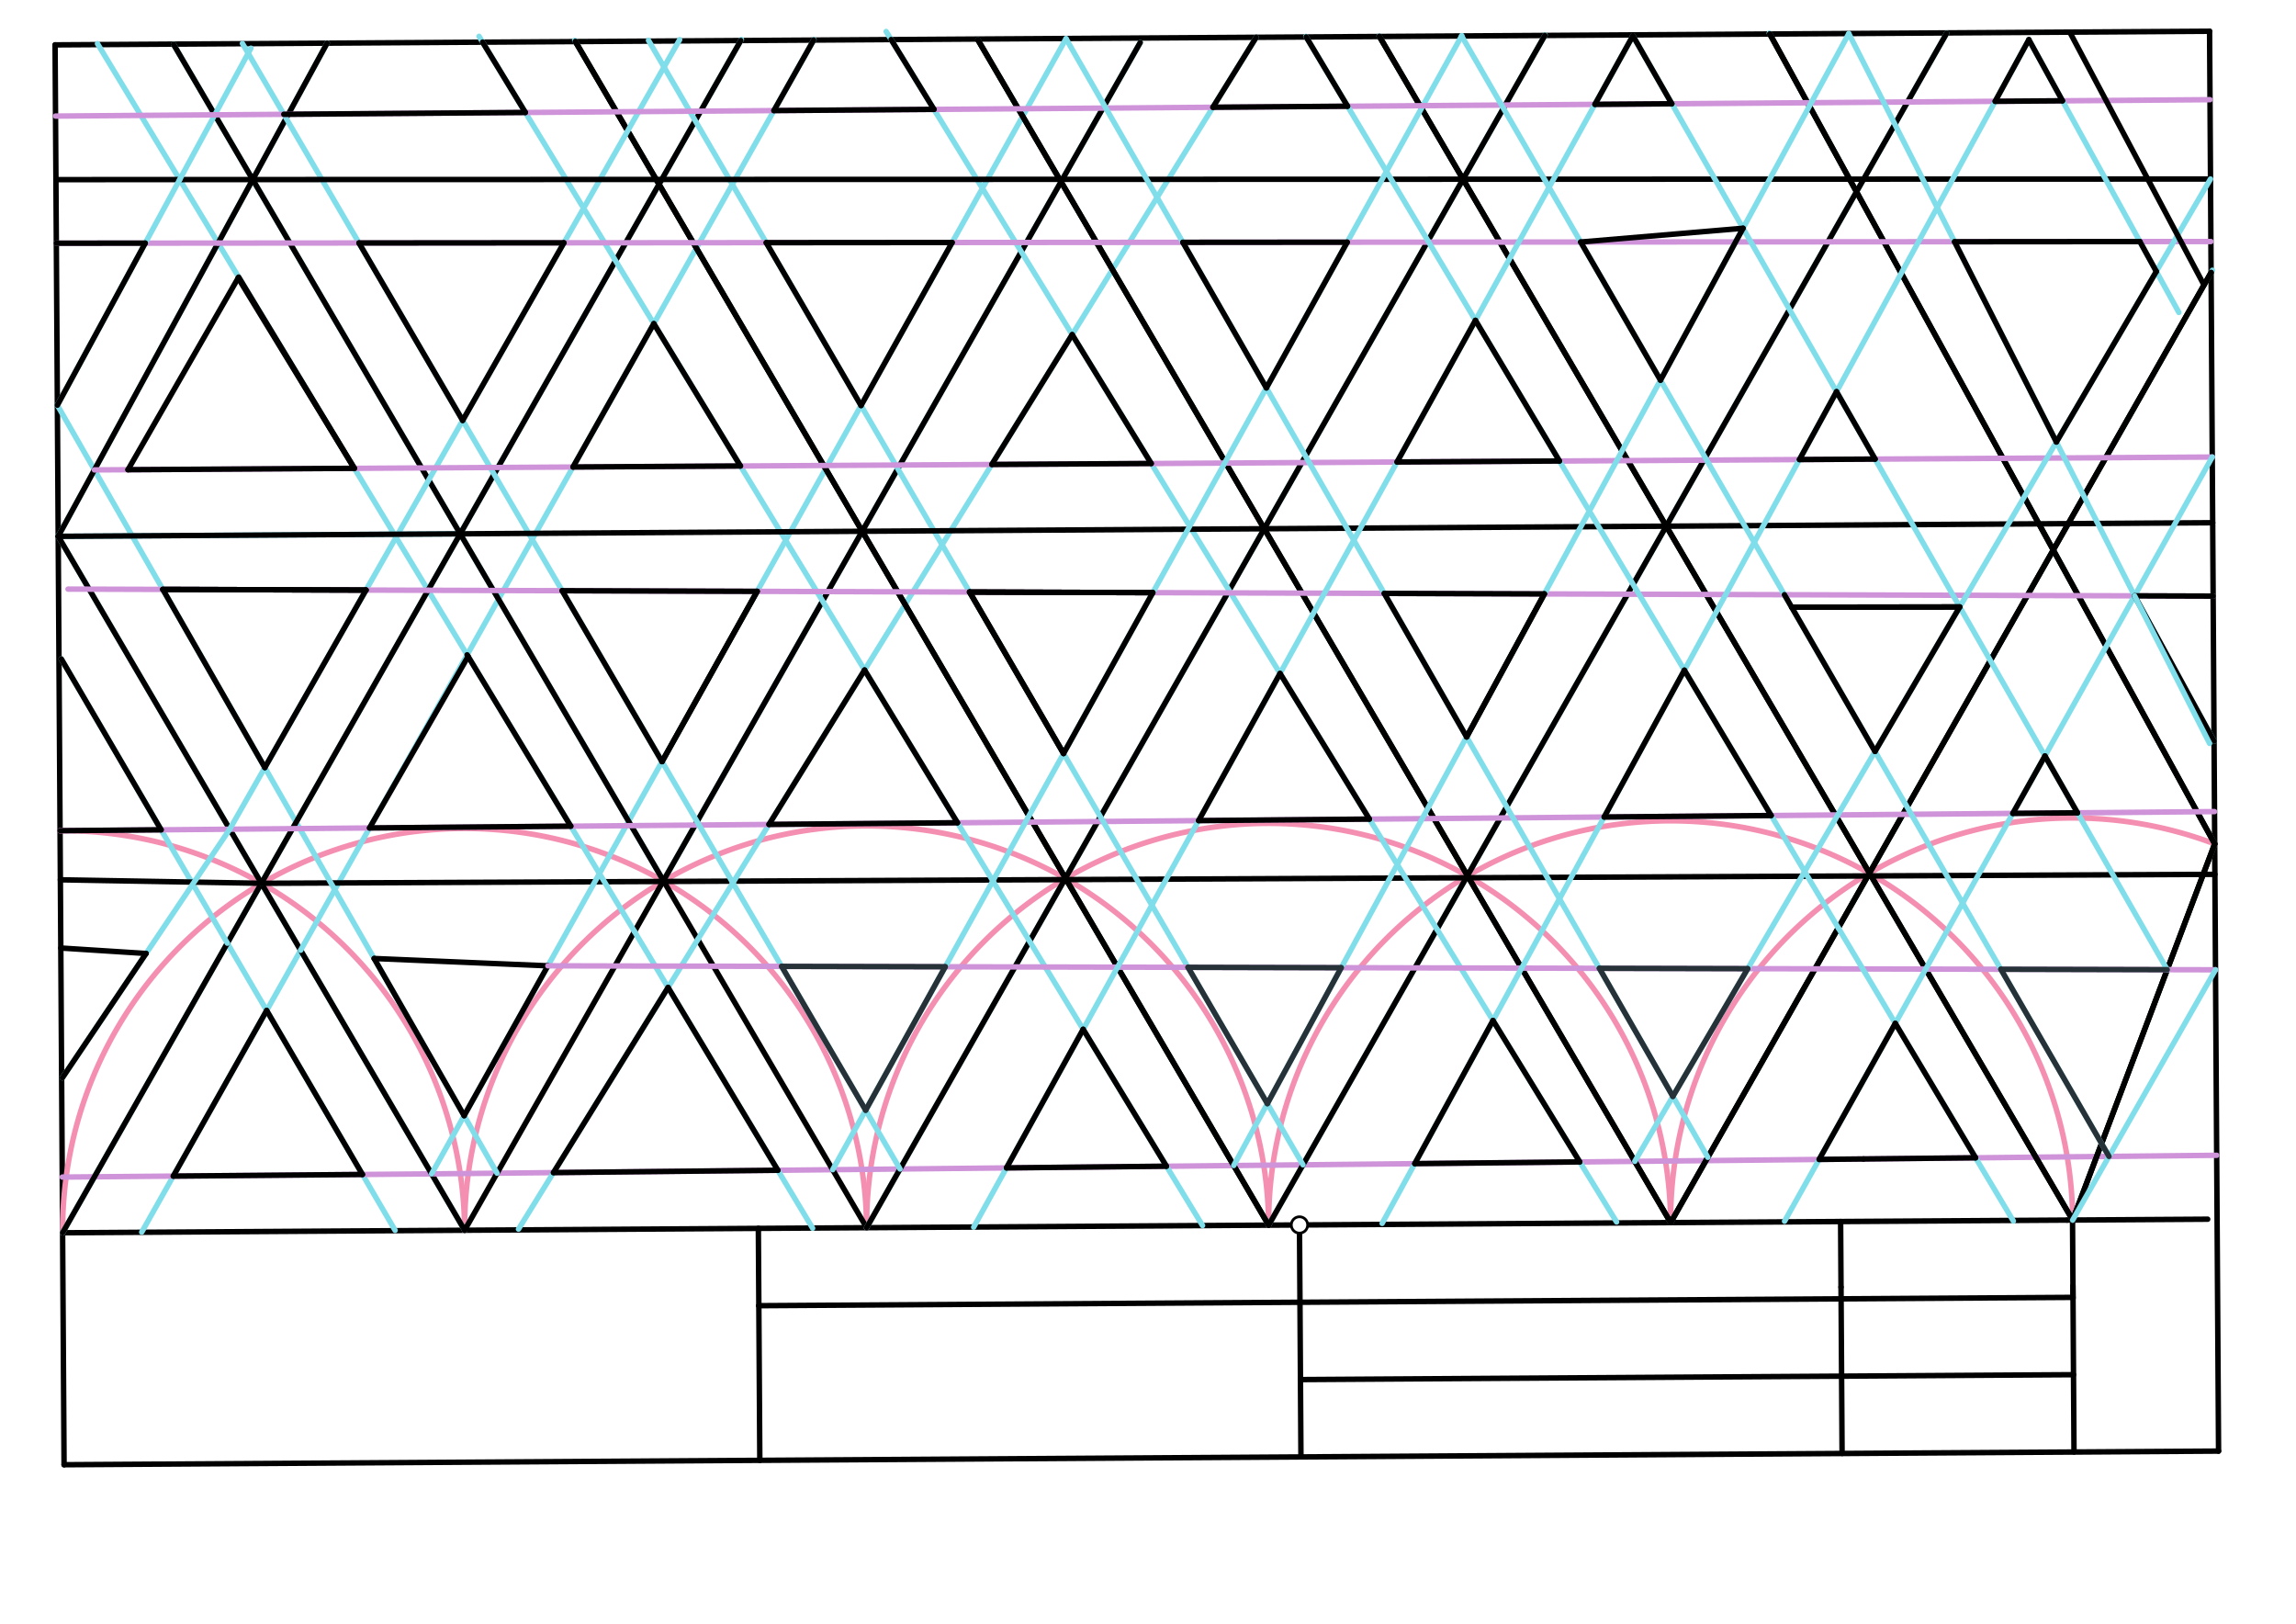 <svg xmlns="http://www.w3.org/2000/svg" class="svg--1it" height="100%" preserveAspectRatio="xMidYMid meet" viewBox="0 0 841.89 595.276" width="100%"><defs><marker id="marker-arrow" markerHeight="16" markerUnits="userSpaceOnUse" markerWidth="24" orient="auto-start-reverse" refX="24" refY="4" viewBox="0 0 24 8"><path d="M 0 0 L 24 4 L 0 8 z" stroke="inherit"></path></marker></defs><g class="aux-layer--1FB"><g class="element--2qn"><defs><pattern height="2" id="fill_292_a3gpqm__pattern-stripes" patternTransform="rotate(-100)" patternUnits="userSpaceOnUse" width="2"><rect fill="#424242" height="1" transform="translate(0,0)" width="2"></rect></pattern></defs><g fill="url(#fill_292_a3gpqm__pattern-stripes)"><path d="M 168.748 195.702 L 168.748 195.702 L 163.938 202.547 Z" stroke="none"></path></g></g></g><g class="main-layer--3Vd"><g class="element--2qn"><g fill="#FDD835" opacity="0.5"><path d="M 97.938 234.547 L 97.938 234.547 L 98.176 279.532 L 97.938 234.547 Z" stroke="none"></path></g></g><g class="element--2qn"><g fill="#FDD835" opacity="0.5"><path d="M 95.851 323.829 L 95.851 323.829 L 93.938 318.547 Z" stroke="none"></path></g></g><g class="element--2qn"><line stroke="#000000" stroke-dasharray="none" stroke-linecap="round" stroke-width="2" x1="23.493" x2="813.493" y1="536.993" y2="531.993"></line></g><g class="element--2qn"><line stroke="#000000" stroke-dasharray="none" stroke-linecap="round" stroke-width="2" x1="23.493" x2="20.198" y1="536.993" y2="16.449"></line></g><g class="element--2qn"><line stroke="#000000" stroke-dasharray="none" stroke-linecap="round" stroke-width="2" x1="813.493" x2="810.198" y1="531.993" y2="11.449"></line></g><g class="element--2qn"><line stroke="#000000" stroke-dasharray="none" stroke-linecap="round" stroke-width="2" x1="20.198" x2="810.198" y1="16.449" y2="11.449"></line></g><g class="element--2qn"><line stroke="#000000" stroke-dasharray="none" stroke-linecap="round" stroke-width="2" x1="757.97" x2="22.955" y1="447.303" y2="451.955"></line></g><g class="element--2qn"><line stroke="#000000" stroke-dasharray="none" stroke-linecap="round" stroke-width="2" x1="757.97" x2="809.506" y1="447.303" y2="446.977"></line></g><g class="element--2qn"><line stroke="#000000" stroke-dasharray="none" stroke-linecap="round" stroke-width="2" x1="675.062" x2="675.448" y1="471.876" y2="532.867"></line></g><g class="element--2qn"><line stroke="#000000" stroke-dasharray="none" stroke-linecap="round" stroke-width="2" x1="675.062" x2="674.91" y1="471.876" y2="447.829"></line></g><g class="element--2qn"><line stroke="#000000" stroke-dasharray="none" stroke-linecap="round" stroke-width="2" x1="760.1" x2="760.486" y1="471.337" y2="532.329"></line></g><g class="element--2qn"><line stroke="#000000" stroke-dasharray="none" stroke-linecap="round" stroke-width="2" x1="759.948" x2="760.13" y1="447.291" y2="476.084"></line></g><g class="element--2qn"><line stroke="#000000" stroke-dasharray="none" stroke-linecap="round" stroke-width="2" x1="278.068" x2="278.247" y1="450.341" y2="478.687"></line></g><g class="element--2qn"><line stroke="#000000" stroke-dasharray="none" stroke-linecap="round" stroke-width="2" x1="278.247" x2="760.127" y1="478.687" y2="475.637"></line></g><g class="element--2qn"><line stroke="#000000" stroke-dasharray="none" stroke-linecap="round" stroke-width="2" x1="278.247" x2="278.606" y1="478.687" y2="535.378"></line></g><g class="element--2qn"><line stroke="#000000" stroke-dasharray="none" stroke-linecap="round" stroke-width="2" x1="476.489" x2="476.848" y1="449.085" y2="505.777"></line></g><g class="element--2qn"><line stroke="#000000" stroke-dasharray="none" stroke-linecap="round" stroke-width="2" x1="476.848" x2="760.307" y1="505.777" y2="503.983"></line></g><g class="element--2qn"><line stroke="#000000" stroke-dasharray="none" stroke-linecap="round" stroke-width="2" x1="476.848" x2="477.027" y1="505.777" y2="534.123"></line></g><g class="element--2qn"><path d="M 22.022 304.546 A 147.412 147.412 0 0 1 170.364 451.022" fill="none" stroke="#F48FB1" stroke-dasharray="none" stroke-linecap="round" stroke-width="2"></path></g><g class="element--2qn"><path d="M 22.955 451.955 A 147.412 147.412 0 0 1 317.773 450.089" fill="none" stroke="#F48FB1" stroke-dasharray="none" stroke-linecap="round" stroke-width="2"></path></g><g class="element--2qn"><path d="M 170.364 451.022 A 147.412 147.412 0 0 1 465.182 449.156" fill="none" stroke="#F48FB1" stroke-dasharray="none" stroke-linecap="round" stroke-width="2"></path></g><g class="element--2qn"><path d="M 317.773 450.089 A 147.412 147.412 0 0 1 612.591 448.224" fill="none" stroke="#F48FB1" stroke-dasharray="none" stroke-linecap="round" stroke-width="2"></path></g><g class="element--2qn"><path d="M 465.182 449.156 A 147.412 147.412 0 0 1 760 447.291" fill="none" stroke="#F48FB1" stroke-dasharray="none" stroke-linecap="round" stroke-width="2"></path></g><g class="element--2qn"><path d="M 612.591 448.224 A 147.412 147.412 0 0 1 812.188 309.426" fill="none" stroke="#F48FB1" stroke-dasharray="none" stroke-linecap="round" stroke-width="2"></path></g><g class="element--2qn"><line stroke="#80DEEA" stroke-dasharray="none" stroke-linecap="round" stroke-width="2" x1="22.955" x2="95.851" y1="451.955" y2="323.829"></line></g><g class="element--2qn"><line stroke="#80DEEA" stroke-dasharray="none" stroke-linecap="round" stroke-width="2" x1="95.851" x2="170.364" y1="323.829" y2="451.022"></line></g><g class="element--2qn"><line stroke="#000000" stroke-dasharray="none" stroke-linecap="round" stroke-width="2" x1="95.851" x2="110.231" y1="323.829" y2="348.375"></line></g><g class="element--2qn"><line stroke="#80DEEA" stroke-dasharray="none" stroke-linecap="round" stroke-width="2" x1="110.231" x2="51.963" y1="348.375" y2="451.73"></line></g><g class="element--2qn"><line stroke="#000000" stroke-dasharray="none" stroke-linecap="round" stroke-width="2" x1="95.851" x2="83.359" y1="323.829" y2="345.787"></line></g><g class="element--2qn"><line stroke="#80DEEA" stroke-dasharray="none" stroke-linecap="round" stroke-width="2" x1="83.359" x2="144.872" y1="345.787" y2="451.065"></line></g><g class="element--2qn"><line stroke="#000000" stroke-dasharray="none" stroke-linecap="round" stroke-width="2" x1="170.364" x2="158.259" y1="451.022" y2="430.359"></line></g><g class="element--2qn"><line stroke="#CE93D8" stroke-dasharray="none" stroke-linecap="round" stroke-width="2" x1="158.259" x2="812.807" y1="430.359" y2="423.548"></line></g><g class="element--2qn"><line stroke="#CE93D8" stroke-dasharray="none" stroke-linecap="round" stroke-width="2" x1="158.259" x2="22.826" y1="430.359" y2="431.535"></line></g><g class="element--2qn"><line stroke="#000000" stroke-dasharray="none" stroke-linecap="round" stroke-width="2" x1="110.231" x2="158.259" y1="348.375" y2="430.359"></line></g><g class="element--2qn"><line stroke="#000000" stroke-dasharray="none" stroke-linecap="round" stroke-width="2" x1="83.359" x2="22.955" y1="345.787" y2="451.955"></line></g><g class="element--2qn"><line stroke="#000000" stroke-dasharray="none" stroke-linecap="round" stroke-width="2" x1="170.364" x2="243.26" y1="451.022" y2="322.896"></line></g><g class="element--2qn"><line stroke="#000000" stroke-dasharray="none" stroke-linecap="round" stroke-width="2" x1="243.26" x2="317.773" y1="322.896" y2="450.089"></line></g><g class="element--2qn"><line stroke="#80DEEA" stroke-dasharray="none" stroke-linecap="round" stroke-width="2" x1="95.851" x2="271.859" y1="323.829" y2="14.47"></line></g><g class="element--2qn"><line stroke="#80DEEA" stroke-dasharray="none" stroke-linecap="round" stroke-width="2" x1="243.26" x2="418.096" y1="322.896" y2="15.597"></line></g><g class="element--2qn"><line stroke="#80DEEA" stroke-dasharray="none" stroke-linecap="round" stroke-width="2" x1="317.773" x2="390.669" y1="450.089" y2="321.963"></line></g><g class="element--2qn"><line stroke="#80DEEA" stroke-dasharray="none" stroke-linecap="round" stroke-width="2" x1="390.669" x2="566.534" y1="321.963" y2="12.856"></line></g><g class="element--2qn"><line stroke="#80DEEA" stroke-dasharray="none" stroke-linecap="round" stroke-width="2" x1="465.182" x2="538.079" y1="449.156" y2="321.03"></line></g><g class="element--2qn"><line stroke="#80DEEA" stroke-dasharray="none" stroke-linecap="round" stroke-width="2" x1="538.079" x2="713.803" y1="321.03" y2="12.169"></line></g><g class="element--2qn"><line stroke="#80DEEA" stroke-dasharray="none" stroke-linecap="round" stroke-width="2" x1="612.591" x2="685.488" y1="448.224" y2="320.097"></line></g><g class="element--2qn"><line stroke="#80DEEA" stroke-dasharray="none" stroke-linecap="round" stroke-width="2" x1="685.488" x2="811.232" y1="320.097" y2="99.082"></line></g><g class="element--2qn"><line stroke="#80DEEA" stroke-dasharray="none" stroke-linecap="round" stroke-width="2" x1="760" x2="812.084" y1="447.291" y2="309.386"></line></g><g class="element--2qn"><line stroke="#80DEEA" stroke-dasharray="none" stroke-linecap="round" stroke-width="2" x1="95.851" x2="21.233" y1="323.829" y2="196.455"></line></g><g class="element--2qn"><line stroke="#80DEEA" stroke-dasharray="none" stroke-linecap="round" stroke-width="2" x1="243.26" x2="63.64" y1="322.896" y2="16.283"></line></g><g class="element--2qn"><line stroke="#80DEEA" stroke-dasharray="none" stroke-linecap="round" stroke-width="2" x1="390.669" x2="465.182" y1="321.963" y2="449.156"></line></g><g class="element--2qn"><line stroke="#80DEEA" stroke-dasharray="none" stroke-linecap="round" stroke-width="2" x1="390.669" x2="210.734" y1="321.963" y2="14.811"></line></g><g class="element--2qn"><line stroke="#80DEEA" stroke-dasharray="none" stroke-linecap="round" stroke-width="2" x1="538.079" x2="612.591" y1="321.03" y2="448.224"></line></g><g class="element--2qn"><line stroke="#80DEEA" stroke-dasharray="none" stroke-linecap="round" stroke-width="2" x1="538.079" x2="358.583" y1="321.03" y2="14.63"></line></g><g class="element--2qn"><line stroke="#80DEEA" stroke-dasharray="none" stroke-linecap="round" stroke-width="2" x1="685.488" x2="760" y1="320.097" y2="447.291"></line></g><g class="element--2qn"><line stroke="#80DEEA" stroke-dasharray="none" stroke-linecap="round" stroke-width="2" x1="685.488" x2="505.722" y1="320.097" y2="13.236"></line></g><g class="element--2qn"><line stroke="#80DEEA" stroke-dasharray="none" stroke-linecap="round" stroke-width="2" x1="812.084" x2="648.765" y1="309.386" y2="12.133"></line></g><g class="element--2qn"><line stroke="#80DEEA" stroke-dasharray="none" stroke-linecap="round" stroke-width="2" x1="168.748" x2="21.339" y1="195.702" y2="196.635"></line></g><g class="element--2qn"><line stroke="#80DEEA" stroke-dasharray="none" stroke-linecap="round" stroke-width="2" x1="21.339" x2="119.966" y1="196.635" y2="15.769"></line></g><g class="element--2qn"><line stroke="#80DEEA" stroke-dasharray="none" stroke-linecap="round" stroke-width="2" x1="110.231" x2="298.449" y1="348.375" y2="14.518"></line></g><g class="element--2qn"><line stroke="#80DEEA" stroke-dasharray="none" stroke-linecap="round" stroke-width="2" x1="83.359" x2="22.472" y1="345.787" y2="241.581"></line></g><g class="element--2qn"><line stroke="#000000" stroke-dasharray="none" stroke-linecap="round" stroke-width="2" x1="95.851" x2="22.136" y1="323.829" y2="322.546"></line></g><g class="element--2qn"><line stroke="#000000" stroke-dasharray="none" stroke-linecap="round" stroke-width="2" x1="95.851" x2="812.155" y1="323.829" y2="320.545"></line></g><g class="element--2qn"><line stroke="#000000" stroke-dasharray="none" stroke-linecap="round" stroke-width="2" x1="97.778" x2="63.547" y1="370.464" y2="431.181"></line></g><g class="element--2qn"><line stroke="#000000" stroke-dasharray="none" stroke-linecap="round" stroke-width="2" x1="63.547" x2="132.903" y1="431.181" y2="430.579"></line></g><g class="element--2qn"><line stroke="#000000" stroke-dasharray="none" stroke-linecap="round" stroke-width="2" x1="132.903" x2="97.778" y1="430.579" y2="370.464"></line></g><g class="element--2qn"><line stroke="#80DEEA" stroke-dasharray="none" stroke-linecap="round" stroke-width="2" x1="158.259" x2="390.889" y1="430.359" y2="14.184"></line></g><g class="element--2qn"><line stroke="#80DEEA" stroke-dasharray="none" stroke-linecap="round" stroke-width="2" x1="182.262" x2="21.017" y1="430.109" y2="148.515"></line></g><g class="element--2qn"><line stroke="#000000" stroke-dasharray="none" stroke-linecap="round" stroke-width="2" x1="137.193" x2="170.186" y1="351.401" y2="409.02"></line></g><g class="element--2qn"><line stroke="#000000" stroke-dasharray="none" stroke-linecap="round" stroke-width="2" x1="170.186" x2="200.895" y1="409.02" y2="354.082"></line></g><g class="element--2qn"><line stroke="#80DEEA" stroke-dasharray="none" stroke-linecap="round" stroke-width="2" x1="232.66" x2="35.739" y1="341.527" y2="16.001"></line></g><g class="element--2qn"><line stroke="#80DEEA" stroke-dasharray="none" stroke-linecap="round" stroke-width="2" x1="232.66" x2="297.974" y1="341.527" y2="450.279"></line></g><g class="element--2qn"><line stroke="#80DEEA" stroke-dasharray="none" stroke-linecap="round" stroke-width="2" x1="255.867" x2="190.116" y1="344.416" y2="450.623"></line></g><g class="element--2qn"><line stroke="#80DEEA" stroke-dasharray="none" stroke-linecap="round" stroke-width="2" x1="255.867" x2="460.623" y1="344.416" y2="13.677"></line></g><g class="element--2qn"><line stroke="#000000" stroke-dasharray="none" stroke-linecap="round" stroke-width="2" x1="566.457" x2="317.773" y1="12.991" y2="450.089"></line></g><g class="element--2qn"><line stroke="#000000" stroke-dasharray="none" stroke-linecap="round" stroke-width="2" x1="713.803" x2="465.182" y1="12.169" y2="449.156"></line></g><g class="element--2qn"><line stroke="#000000" stroke-dasharray="none" stroke-linecap="round" stroke-width="2" x1="418.096" x2="243.187" y1="15.597" y2="323.025"></line></g><g class="element--2qn"><line stroke="#000000" stroke-dasharray="none" stroke-linecap="round" stroke-width="2" x1="271.638" x2="95.851" y1="14.857" y2="323.829"></line></g><g class="element--2qn"><line stroke="#000000" stroke-dasharray="none" stroke-linecap="round" stroke-width="2" x1="63.64" x2="243.26" y1="16.283" y2="322.896"></line></g><g class="element--2qn"><line stroke="#000000" stroke-dasharray="none" stroke-linecap="round" stroke-width="2" x1="95.851" x2="21.339" y1="323.829" y2="196.635"></line></g><g class="element--2qn"><line stroke="#000000" stroke-dasharray="none" stroke-linecap="round" stroke-width="2" x1="21.339" x2="119.939" y1="196.635" y2="15.817"></line></g><g class="element--2qn"><line stroke="#000000" stroke-dasharray="none" stroke-linecap="round" stroke-width="2" x1="210.986" x2="465.182" y1="15.241" y2="449.156"></line></g><g class="element--2qn"><line stroke="#000000" stroke-dasharray="none" stroke-linecap="round" stroke-width="2" x1="210.986" x2="465.182" y1="15.241" y2="449.156"></line></g><g class="element--2qn"><line stroke="#000000" stroke-dasharray="none" stroke-linecap="round" stroke-width="2" x1="358.583" x2="612.591" y1="14.63" y2="448.224"></line></g><g class="element--2qn"><line stroke="#000000" stroke-dasharray="none" stroke-linecap="round" stroke-width="2" x1="358.583" x2="612.591" y1="14.63" y2="448.224"></line></g><g class="element--2qn"><line stroke="#000000" stroke-dasharray="none" stroke-linecap="round" stroke-width="2" x1="505.804" x2="760" y1="13.375" y2="447.291"></line></g><g class="element--2qn"><line stroke="#000000" stroke-dasharray="none" stroke-linecap="round" stroke-width="2" x1="505.804" x2="760" y1="13.375" y2="447.291"></line></g><g class="element--2qn"><line stroke="#000000" stroke-dasharray="none" stroke-linecap="round" stroke-width="2" x1="810.758" x2="612.591" y1="99.915" y2="448.224"></line></g><g class="element--2qn"><line stroke="#000000" stroke-dasharray="none" stroke-linecap="round" stroke-width="2" x1="810.758" x2="612.591" y1="99.915" y2="448.224"></line></g><g class="element--2qn"><line stroke="#000000" stroke-dasharray="none" stroke-linecap="round" stroke-width="2" x1="648.95" x2="812.084" y1="12.469" y2="309.386"></line></g><g class="element--2qn"><line stroke="#000000" stroke-dasharray="none" stroke-linecap="round" stroke-width="2" x1="648.95" x2="812.084" y1="12.469" y2="309.386"></line></g><g class="element--2qn"><line stroke="#000000" stroke-dasharray="none" stroke-linecap="round" stroke-width="2" x1="812.084" x2="760" y1="309.386" y2="447.291"></line></g><g class="element--2qn"><line stroke="#000000" stroke-dasharray="none" stroke-linecap="round" stroke-width="2" x1="760" x2="812.084" y1="447.291" y2="309.386"></line></g><g class="element--2qn"><line stroke="#CE93D8" stroke-dasharray="none" stroke-linecap="round" stroke-width="2" x1="22.022" x2="812.009" y1="304.546" y2="297.546"></line></g><g class="element--2qn"><line stroke="#80DEEA" stroke-dasharray="none" stroke-linecap="round" stroke-width="2" x1="84.232" x2="22.886" y1="303.995" y2="395.128"></line></g><g class="element--2qn"><line stroke="#000000" stroke-dasharray="none" stroke-linecap="round" stroke-width="2" x1="22.022" x2="59.071" y1="304.546" y2="304.218"></line></g><g class="element--2qn"><line stroke="#000000" stroke-dasharray="none" stroke-linecap="round" stroke-width="2" x1="22.472" x2="59.071" y1="241.581" y2="304.218"></line></g><g class="element--2qn"><line stroke="#000000" stroke-dasharray="none" stroke-linecap="round" stroke-width="2" x1="22.886" x2="53.559" y1="395.128" y2="349.562"></line></g><g class="element--2qn"><line stroke="#000000" stroke-dasharray="none" stroke-linecap="round" stroke-width="2" x1="53.559" x2="22.302" y1="349.562" y2="347.558"></line></g><g class="element--2qn"><line stroke="#000000" stroke-dasharray="none" stroke-linecap="round" stroke-width="2" x1="244.969" x2="285.217" y1="362.021" y2="429.038"></line></g><g class="element--2qn"><line stroke="#000000" stroke-dasharray="none" stroke-linecap="round" stroke-width="2" x1="285.217" x2="202.95" y1="429.038" y2="429.894"></line></g><g class="element--2qn"><line stroke="#000000" stroke-dasharray="none" stroke-linecap="round" stroke-width="2" x1="202.95" x2="244.969" y1="429.894" y2="362.021"></line></g><g class="element--2qn"><line stroke="#80DEEA" stroke-dasharray="none" stroke-linecap="round" stroke-width="2" x1="330.015" x2="88.89" y1="428.571" y2="15.926"></line></g><g class="element--2qn"><line stroke="#80DEEA" stroke-dasharray="none" stroke-linecap="round" stroke-width="2" x1="440.949" x2="175.654" y1="449.31" y2="13.328"></line></g><g class="element--2qn"><line stroke="#80DEEA" stroke-dasharray="none" stroke-linecap="round" stroke-width="2" x1="477.768" x2="237.783" y1="427.034" y2="14.788"></line></g><g class="element--2qn"><line stroke="#80DEEA" stroke-dasharray="none" stroke-linecap="round" stroke-width="2" x1="526.906" x2="324.938" y1="340.667" y2="11.547"></line></g><g class="element--2qn"><line stroke="#80DEEA" stroke-dasharray="none" stroke-linecap="round" stroke-width="2" x1="526.906" x2="592.767" y1="340.667" y2="447.991"></line></g><g class="element--2qn"><line stroke="#80DEEA" stroke-dasharray="none" stroke-linecap="round" stroke-width="2" x1="84.232" x2="249.217" y1="303.995" y2="14.538"></line></g><g class="element--2qn"><line stroke="#000000" stroke-dasharray="none" stroke-linecap="round" stroke-width="2" x1="21.339" x2="811.339" y1="196.635" y2="191.635"></line></g><g class="element--2qn"><line stroke="#000000" stroke-dasharray="none" stroke-linecap="round" stroke-width="2" x1="92.667" x2="536.463" y1="65.831" y2="65.71"></line></g><g class="element--2qn"><line stroke="#000000" stroke-dasharray="none" stroke-linecap="round" stroke-width="2" x1="536.463" x2="810.541" y1="65.71" y2="65.635"></line></g><g class="element--2qn"><line stroke="#000000" stroke-dasharray="none" stroke-linecap="round" stroke-width="2" x1="92.667" x2="20.511" y1="65.831" y2="65.851"></line></g><g class="element--2qn"><line stroke="#CE93D8" stroke-dasharray="none" stroke-linecap="round" stroke-width="2" x1="34.622" x2="811.186" y1="172.276" y2="167.558"></line></g><g class="element--2qn"><line stroke="#CE93D8" stroke-dasharray="none" stroke-linecap="round" stroke-width="2" x1="156.97" x2="811.509" y1="216.405" y2="218.543"></line></g><g class="element--2qn"><line stroke="#CE93D8" stroke-dasharray="none" stroke-linecap="round" stroke-width="2" x1="156.97" x2="24.943" y1="216.405" y2="215.973"></line></g><g class="element--2qn"><line stroke="#000000" stroke-dasharray="none" stroke-linecap="round" stroke-width="2" x1="137.193" x2="200.895" y1="351.401" y2="354.082"></line></g><g class="element--2qn"><line stroke="#CE93D8" stroke-dasharray="none" stroke-linecap="round" stroke-width="2" x1="200.895" x2="812.376" y1="354.082" y2="355.538"></line></g><g class="element--2qn"><line stroke="#80DEEA" stroke-dasharray="none" stroke-linecap="round" stroke-width="2" x1="305.318" x2="536.006" y1="428.828" y2="13.067"></line></g><g class="element--2qn"><line stroke="#CE93D8" stroke-dasharray="none" stroke-linecap="round" stroke-width="2" x1="79.969" x2="810.686" y1="89.117" y2="88.548"></line></g><g class="element--2qn"><line stroke="#CE93D8" stroke-dasharray="none" stroke-linecap="round" stroke-width="2" x1="79.969" x2="20.659" y1="89.117" y2="89.163"></line></g><g class="element--2qn"><line stroke="#80DEEA" stroke-dasharray="none" stroke-linecap="round" stroke-width="2" x1="65.887" x2="21.035" y1="65.838" y2="148.546"></line></g><g class="element--2qn"><line stroke="#80DEEA" stroke-dasharray="none" stroke-linecap="round" stroke-width="2" x1="65.887" x2="92.005" y1="65.838" y2="17.676"></line></g><g class="element--2qn"><line stroke="#CE93D8" stroke-dasharray="none" stroke-linecap="round" stroke-width="2" x1="78.762" x2="810.357" y1="42.096" y2="36.544"></line></g><g class="element--2qn"><line stroke="#CE93D8" stroke-dasharray="none" stroke-linecap="round" stroke-width="2" x1="78.762" x2="20.364" y1="42.096" y2="42.557"></line></g><g class="element--2qn"><line stroke="#80DEEA" stroke-dasharray="none" stroke-linecap="round" stroke-width="2" x1="409.777" x2="598.748" y1="354.579" y2="13.108"></line></g><g class="element--2qn"><line stroke="#80DEEA" stroke-dasharray="none" stroke-linecap="round" stroke-width="2" x1="409.777" x2="357.026" y1="354.579" y2="449.901"></line></g><g class="element--2qn"><line stroke="#80DEEA" stroke-dasharray="none" stroke-linecap="round" stroke-width="2" x1="452.377" x2="677.91" y1="427.298" y2="12.333"></line></g><g class="element--2qn"><line stroke="#80DEEA" stroke-dasharray="none" stroke-linecap="round" stroke-width="2" x1="557.939" x2="743.938" y1="354.932" y2="14.547"></line></g><g class="element--2qn"><line stroke="#80DEEA" stroke-dasharray="none" stroke-linecap="round" stroke-width="2" x1="557.939" x2="506.801" y1="354.932" y2="448.517"></line></g><g class="element--2qn"><line stroke="#80DEEA" stroke-dasharray="none" stroke-linecap="round" stroke-width="2" x1="599.436" x2="810.541" y1="425.768" y2="65.635"></line></g><g class="element--2qn"><line stroke="#80DEEA" stroke-dasharray="none" stroke-linecap="round" stroke-width="2" x1="706.101" x2="811.186" y1="355.285" y2="167.558"></line></g><g class="element--2qn"><line stroke="#80DEEA" stroke-dasharray="none" stroke-linecap="round" stroke-width="2" x1="706.101" x2="654.354" y1="355.285" y2="447.727"></line></g><g class="element--2qn"><line stroke="#80DEEA" stroke-dasharray="none" stroke-linecap="round" stroke-width="2" x1="760" x2="812.376" y1="447.291" y2="355.538"></line></g><g class="element--2qn"><line stroke="#80DEEA" stroke-dasharray="none" stroke-linecap="round" stroke-width="2" x1="626.21" x2="390.889" y1="424.287" y2="14.184"></line></g><g class="element--2qn"><line stroke="#80DEEA" stroke-dasharray="none" stroke-linecap="round" stroke-width="2" x1="674.059" x2="478.83" y1="340.185" y2="13.355"></line></g><g class="element--2qn"><line stroke="#80DEEA" stroke-dasharray="none" stroke-linecap="round" stroke-width="2" x1="674.059" x2="738.256" y1="340.185" y2="447.657"></line></g><g class="element--2qn"><line stroke="#80DEEA" stroke-dasharray="none" stroke-linecap="round" stroke-width="2" x1="773.319" x2="535.942" y1="423.959" y2="13.184"></line></g><g class="element--2qn"><line stroke="#80DEEA" stroke-dasharray="none" stroke-linecap="round" stroke-width="2" x1="782.699" x2="677.91" y1="218.449" y2="12.333"></line></g><g class="element--2qn"><line stroke="#80DEEA" stroke-dasharray="none" stroke-linecap="round" stroke-width="2" x1="794.669" x2="598.748" y1="355.496" y2="13.108"></line></g><g class="element--2qn"><line stroke="#80DEEA" stroke-dasharray="none" stroke-linecap="round" stroke-width="2" x1="782.699" x2="811.846" y1="218.449" y2="271.721"></line></g><g class="element--2qn"><line stroke="#000000" stroke-dasharray="none" stroke-linecap="round" stroke-width="2" x1="808.156" x2="759.002" y1="104.49" y2="11.903"></line></g><g class="element--2qn"><line stroke="#80DEEA" stroke-dasharray="none" stroke-linecap="round" stroke-width="2" x1="743.938" x2="798.938" y1="14.547" y2="114.547"></line></g><g class="element--2qn"><line stroke="#263238" stroke-dasharray="none" stroke-linecap="round" stroke-width="2" x1="286.607" x2="346.599" y1="354.286" y2="354.429"></line></g><g class="element--2qn"><line stroke="#263238" stroke-dasharray="none" stroke-linecap="round" stroke-width="2" x1="346.599" x2="317.42" y1="354.429" y2="407.017"></line></g><g class="element--2qn"><line stroke="#263238" stroke-dasharray="none" stroke-linecap="round" stroke-width="2" x1="317.42" x2="286.607" y1="407.017" y2="354.286"></line></g><g class="element--2qn"><line stroke="#263238" stroke-dasharray="none" stroke-linecap="round" stroke-width="2" x1="435.625" x2="491.793" y1="354.641" y2="354.775"></line></g><g class="element--2qn"><line stroke="#263238" stroke-dasharray="none" stroke-linecap="round" stroke-width="2" x1="491.793" x2="464.711" y1="354.775" y2="404.604"></line></g><g class="element--2qn"><line stroke="#263238" stroke-dasharray="none" stroke-linecap="round" stroke-width="2" x1="464.711" x2="435.625" y1="404.604" y2="354.641"></line></g><g class="element--2qn"><line stroke="#263238" stroke-dasharray="none" stroke-linecap="round" stroke-width="2" x1="586.452" x2="640.844" y1="355" y2="355.129"></line></g><g class="element--2qn"><line stroke="#263238" stroke-dasharray="none" stroke-linecap="round" stroke-width="2" x1="640.844" x2="613.395" y1="355.129" y2="401.955"></line></g><g class="element--2qn"><line stroke="#263238" stroke-dasharray="none" stroke-linecap="round" stroke-width="2" x1="613.395" x2="586.452" y1="401.955" y2="355"></line></g><g class="element--2qn"><line stroke="#263238" stroke-dasharray="none" stroke-linecap="round" stroke-width="2" x1="733.672" x2="794.669" y1="355.35" y2="355.496"></line></g><g class="element--2qn"><line stroke="#263238" stroke-dasharray="none" stroke-linecap="round" stroke-width="2" x1="733.672" x2="773.319" y1="355.35" y2="423.959"></line></g><g class="element--2qn"><line stroke="#000000" stroke-dasharray="none" stroke-linecap="round" stroke-width="2" x1="649.45" x2="617.623" y1="298.987" y2="245.707"></line></g><g class="element--2qn"><line stroke="#000000" stroke-dasharray="none" stroke-linecap="round" stroke-width="2" x1="617.623" x2="588.213" y1="245.707" y2="299.529"></line></g><g class="element--2qn"><line stroke="#000000" stroke-dasharray="none" stroke-linecap="round" stroke-width="2" x1="588.213" x2="649.45" y1="299.529" y2="298.987"></line></g><g class="element--2qn"><line stroke="#000000" stroke-dasharray="none" stroke-linecap="round" stroke-width="2" x1="738.055" x2="749.839" y1="298.202" y2="277.151"></line></g><g class="element--2qn"><line stroke="#000000" stroke-dasharray="none" stroke-linecap="round" stroke-width="2" x1="761.764" x2="738.055" y1="297.992" y2="298.202"></line></g><g class="element--2qn"><line stroke="#000000" stroke-dasharray="none" stroke-linecap="round" stroke-width="2" x1="761.764" x2="749.839" y1="297.992" y2="277.151"></line></g><g class="element--2qn"><line stroke="#000000" stroke-dasharray="none" stroke-linecap="round" stroke-width="2" x1="502.13" x2="469.366" y1="300.292" y2="246.902"></line></g><g class="element--2qn"><line stroke="#000000" stroke-dasharray="none" stroke-linecap="round" stroke-width="2" x1="469.366" x2="439.512" y1="246.902" y2="300.847"></line></g><g class="element--2qn"><line stroke="#000000" stroke-dasharray="none" stroke-linecap="round" stroke-width="2" x1="439.512" x2="502.13" y1="300.847" y2="300.292"></line></g><g class="element--2qn"><line stroke="#000000" stroke-dasharray="none" stroke-linecap="round" stroke-width="2" x1="351.086" x2="317.017" y1="301.631" y2="245.642"></line></g><g class="element--2qn"><line stroke="#000000" stroke-dasharray="none" stroke-linecap="round" stroke-width="2" x1="317.017" x2="281.976" y1="245.642" y2="302.243"></line></g><g class="element--2qn"><line stroke="#000000" stroke-dasharray="none" stroke-linecap="round" stroke-width="2" x1="281.976" x2="351.086" y1="302.243" y2="301.631"></line></g><g class="element--2qn"><line stroke="#000000" stroke-dasharray="none" stroke-linecap="round" stroke-width="2" x1="209.286" x2="171.288" y1="302.887" y2="240.074"></line></g><g class="element--2qn"><line stroke="#000000" stroke-dasharray="none" stroke-linecap="round" stroke-width="2" x1="171.641" x2="135.507" y1="240.658" y2="303.541"></line></g><g class="element--2qn"><line stroke="#000000" stroke-dasharray="none" stroke-linecap="round" stroke-width="2" x1="135.507" x2="209.286" y1="303.541" y2="302.887"></line></g><g class="element--2qn"><line stroke="#000000" stroke-dasharray="none" stroke-linecap="round" stroke-width="2" x1="397.169" x2="369.054" y1="377.362" y2="428.165"></line></g><g class="element--2qn"><line stroke="#000000" stroke-dasharray="none" stroke-linecap="round" stroke-width="2" x1="427.711" x2="397.169" y1="427.555" y2="377.362"></line></g><g class="element--2qn"><line stroke="#000000" stroke-dasharray="none" stroke-linecap="round" stroke-width="2" x1="427.711" x2="369.054" y1="427.555" y2="428.165"></line></g><g class="element--2qn"><line stroke="#000000" stroke-dasharray="none" stroke-linecap="round" stroke-width="2" x1="547.445" x2="518.773" y1="374.136" y2="426.607"></line></g><g class="element--2qn"><line stroke="#000000" stroke-dasharray="none" stroke-linecap="round" stroke-width="2" x1="518.773" x2="579.258" y1="426.607" y2="425.978"></line></g><g class="element--2qn"><line stroke="#000000" stroke-dasharray="none" stroke-linecap="round" stroke-width="2" x1="547.445" x2="579.258" y1="374.136" y2="425.978"></line></g><g class="element--2qn"><line stroke="#000000" stroke-dasharray="none" stroke-linecap="round" stroke-width="2" x1="694.964" x2="667.04" y1="375.181" y2="425.065"></line></g><g class="element--2qn"><line stroke="#000000" stroke-dasharray="none" stroke-linecap="round" stroke-width="2" x1="683.321" x2="724.404" y1="424.895" y2="424.468"></line></g><g class="element--2qn"><line stroke="#000000" stroke-dasharray="none" stroke-linecap="round" stroke-width="2" x1="694.964" x2="724.404" y1="375.181" y2="424.468"></line></g><g class="element--2qn"><line stroke="#000000" stroke-dasharray="none" stroke-linecap="round" stroke-width="2" x1="683.321" x2="667.04" y1="424.895" y2="425.065"></line></g><g class="element--2qn"><line stroke="#000000" stroke-dasharray="none" stroke-linecap="round" stroke-width="2" x1="811.509" x2="782.699" y1="218.543" y2="218.449"></line></g><g class="element--2qn"><line stroke="#000000" stroke-dasharray="none" stroke-linecap="round" stroke-width="2" x1="782.699" x2="811.846" y1="218.449" y2="271.721"></line></g><g class="element--2qn"><line stroke="#000000" stroke-dasharray="none" stroke-linecap="round" stroke-width="2" x1="718.578" x2="687.525" y1="222.52" y2="275.494"></line></g><g class="element--2qn"><line stroke="#000000" stroke-dasharray="none" stroke-linecap="round" stroke-width="2" x1="654.317" x2="687.525" y1="218.03" y2="275.494"></line></g><g class="element--2qn"><line stroke="#80DEEA" stroke-dasharray="none" stroke-linecap="round" stroke-width="2" x1="782.699" x2="810.206" y1="218.449" y2="272.555"></line></g><g class="element--2qn"><line stroke="#000000" stroke-dasharray="none" stroke-linecap="round" stroke-width="2" x1="656.963" x2="718.578" y1="222.609" y2="222.52"></line></g><g class="element--2qn"><line stroke="#000000" stroke-dasharray="none" stroke-linecap="round" stroke-width="2" x1="656.963" x2="718.578" y1="222.609" y2="222.52"></line></g><g class="element--2qn"><line stroke="#000000" stroke-dasharray="none" stroke-linecap="round" stroke-width="2" x1="566.271" x2="507.582" y1="217.742" y2="217.55"></line></g><g class="element--2qn"><line stroke="#000000" stroke-dasharray="none" stroke-linecap="round" stroke-width="2" x1="507.582" x2="537.776" y1="217.55" y2="270.17"></line></g><g class="element--2qn"><line stroke="#000000" stroke-dasharray="none" stroke-linecap="round" stroke-width="2" x1="537.776" x2="566.271" y1="270.17" y2="217.742"></line></g><g class="element--2qn"><line stroke="#000000" stroke-dasharray="none" stroke-linecap="round" stroke-width="2" x1="537.776" x2="566.271" y1="270.17" y2="217.742"></line></g><g class="element--2qn"><line stroke="#000000" stroke-dasharray="none" stroke-linecap="round" stroke-width="2" x1="422.701" x2="389.984" y1="217.273" y2="276.238"></line></g><g class="element--2qn"><line stroke="#000000" stroke-dasharray="none" stroke-linecap="round" stroke-width="2" x1="355.53" x2="389.984" y1="217.053" y2="276.238"></line></g><g class="element--2qn"><line stroke="#000000" stroke-dasharray="none" stroke-linecap="round" stroke-width="2" x1="355.53" x2="389.984" y1="217.053" y2="276.238"></line></g><g class="element--2qn"><line stroke="#000000" stroke-dasharray="none" stroke-linecap="round" stroke-width="2" x1="355.53" x2="422.701" y1="217.053" y2="217.273"></line></g><g class="element--2qn"><line stroke="#000000" stroke-dasharray="none" stroke-linecap="round" stroke-width="2" x1="422.701" x2="355.53" y1="217.273" y2="217.053"></line></g><g class="element--2qn"><line stroke="#000000" stroke-dasharray="none" stroke-linecap="round" stroke-width="2" x1="277.633" x2="206.131" y1="216.799" y2="216.565"></line></g><g class="element--2qn"><line stroke="#000000" stroke-dasharray="none" stroke-linecap="round" stroke-width="2" x1="206.131" x2="242.742" y1="216.565" y2="279.218"></line></g><g class="element--2qn"><line stroke="#000000" stroke-dasharray="none" stroke-linecap="round" stroke-width="2" x1="277.633" x2="242.742" y1="216.799" y2="279.218"></line></g><g class="element--2qn"><line stroke="#000000" stroke-dasharray="none" stroke-linecap="round" stroke-width="2" x1="242.742" x2="277.633" y1="279.218" y2="216.799"></line></g><g class="element--2qn"><line stroke="#000000" stroke-dasharray="none" stroke-linecap="round" stroke-width="2" x1="134.199" x2="97.11" y1="216.33" y2="281.402"></line></g><g class="element--2qn"><line stroke="#000000" stroke-dasharray="none" stroke-linecap="round" stroke-width="2" x1="97.11" x2="59.71" y1="281.402" y2="216.087"></line></g><g class="element--2qn"><line stroke="#000000" stroke-dasharray="none" stroke-linecap="round" stroke-width="2" x1="59.71" x2="134.199" y1="216.087" y2="216.33"></line></g><g class="element--2qn"><line stroke="#000000" stroke-dasharray="none" stroke-linecap="round" stroke-width="2" x1="59.71" x2="134.199" y1="216.087" y2="216.33"></line></g><g class="element--2qn"><line stroke="#000000" stroke-dasharray="none" stroke-linecap="round" stroke-width="2" x1="46.941" x2="87.327" y1="172.201" y2="101.92"></line></g><g class="element--2qn"><line stroke="#000000" stroke-dasharray="none" stroke-linecap="round" stroke-width="2" x1="87.516" x2="129.924" y1="101.592" y2="171.697"></line></g><g class="element--2qn"><line stroke="#000000" stroke-dasharray="none" stroke-linecap="round" stroke-width="2" x1="129.924" x2="87.327" y1="171.697" y2="101.92"></line></g><g class="element--2qn"><line stroke="#000000" stroke-dasharray="none" stroke-linecap="round" stroke-width="2" x1="46.941" x2="129.924" y1="172.201" y2="171.697"></line></g><g class="element--2qn"><line stroke="#000000" stroke-dasharray="none" stroke-linecap="round" stroke-width="2" x1="53.252" x2="21.035" y1="89.138" y2="148.546"></line></g><g class="element--2qn"><line stroke="#000000" stroke-dasharray="none" stroke-linecap="round" stroke-width="2" x1="53.252" x2="20.659" y1="89.138" y2="89.163"></line></g><g class="element--2qn"><line stroke="#000000" stroke-dasharray="none" stroke-linecap="round" stroke-width="2" x1="206.765" x2="169.65" y1="89.018" y2="154.134"></line></g><g class="element--2qn"><line stroke="#000000" stroke-dasharray="none" stroke-linecap="round" stroke-width="2" x1="169.65" x2="131.634" y1="154.134" y2="89.077"></line></g><g class="element--2qn"><line stroke="#000000" stroke-dasharray="none" stroke-linecap="round" stroke-width="2" x1="131.634" x2="206.765" y1="89.077" y2="89.018"></line></g><g class="element--2qn"><line stroke="#000000" stroke-dasharray="none" stroke-linecap="round" stroke-width="2" x1="349.12" x2="315.718" y1="88.908" y2="148.665"></line></g><g class="element--2qn"><line stroke="#000000" stroke-dasharray="none" stroke-linecap="round" stroke-width="2" x1="315.718" x2="280.962" y1="148.665" y2="88.961"></line></g><g class="element--2qn"><line stroke="#000000" stroke-dasharray="none" stroke-linecap="round" stroke-width="2" x1="280.962" x2="349.12" y1="88.961" y2="88.908"></line></g><g class="element--2qn"><line stroke="#000000" stroke-dasharray="none" stroke-linecap="round" stroke-width="2" x1="433.728" x2="493.988" y1="88.842" y2="88.795"></line></g><g class="element--2qn"><line stroke="#000000" stroke-dasharray="none" stroke-linecap="round" stroke-width="2" x1="493.988" x2="464.351" y1="88.795" y2="142.209"></line></g><g class="element--2qn"><line stroke="#000000" stroke-dasharray="none" stroke-linecap="round" stroke-width="2" x1="464.351" x2="433.728" y1="142.209" y2="88.842"></line></g><g class="element--2qn"><line stroke="#000000" stroke-dasharray="none" stroke-linecap="round" stroke-width="2" x1="639.132" x2="608.864" y1="83.682" y2="139.374"></line></g><g class="element--2qn"><line stroke="#000000" stroke-dasharray="none" stroke-linecap="round" stroke-width="2" x1="608.864" x2="579.597" y1="139.374" y2="88.728"></line></g><g class="element--2qn"><line stroke="#000000" stroke-dasharray="none" stroke-linecap="round" stroke-width="2" x1="579.597" x2="639.132" y1="88.728" y2="83.682"></line></g><g class="element--2qn"><line stroke="#000000" stroke-dasharray="none" stroke-linecap="round" stroke-width="2" x1="716.695" x2="784.65" y1="88.622" y2="88.569"></line></g><g class="element--2qn"><line stroke="#000000" stroke-dasharray="none" stroke-linecap="round" stroke-width="2" x1="716.695" x2="754.025" y1="88.622" y2="162.049"></line></g><g class="element--2qn"><line stroke="#000000" stroke-dasharray="none" stroke-linecap="round" stroke-width="2" x1="754.025" x2="790.676" y1="162.049" y2="99.525"></line></g><g class="element--2qn"><line stroke="#000000" stroke-dasharray="none" stroke-linecap="round" stroke-width="2" x1="784.65" x2="790.676" y1="88.569" y2="99.525"></line></g><g class="element--2qn"><line stroke="#000000" stroke-dasharray="none" stroke-linecap="round" stroke-width="2" x1="283.779" x2="298.353" y1="40.54" y2="14.688"></line></g><g class="element--2qn"><line stroke="#000000" stroke-dasharray="none" stroke-linecap="round" stroke-width="2" x1="326.755" x2="342.456" y1="14.508" y2="40.095"></line></g><g class="element--2qn"><line stroke="#000000" stroke-dasharray="none" stroke-linecap="round" stroke-width="2" x1="342.456" x2="283.779" y1="40.095" y2="40.54"></line></g><g class="element--2qn"><line stroke="#000000" stroke-dasharray="none" stroke-linecap="round" stroke-width="2" x1="393.138" x2="363.674" y1="122.684" y2="170.277"></line></g><g class="element--2qn"><line stroke="#000000" stroke-dasharray="none" stroke-linecap="round" stroke-width="2" x1="363.674" x2="422.126" y1="170.277" y2="169.921"></line></g><g class="element--2qn"><line stroke="#000000" stroke-dasharray="none" stroke-linecap="round" stroke-width="2" x1="422.126" x2="393.138" y1="169.921" y2="122.684"></line></g><g class="element--2qn"><line stroke="#000000" stroke-dasharray="none" stroke-linecap="round" stroke-width="2" x1="571.811" x2="541.008" y1="169.012" y2="117.445"></line></g><g class="element--2qn"><line stroke="#000000" stroke-dasharray="none" stroke-linecap="round" stroke-width="2" x1="541.008" x2="512.27" y1="117.445" y2="169.374"></line></g><g class="element--2qn"><line stroke="#000000" stroke-dasharray="none" stroke-linecap="round" stroke-width="2" x1="512.27" x2="571.811" y1="169.374" y2="169.012"></line></g><g class="element--2qn"><line stroke="#000000" stroke-dasharray="none" stroke-linecap="round" stroke-width="2" x1="673.418" x2="659.824" y1="143.6" y2="168.477"></line></g><g class="element--2qn"><line stroke="#000000" stroke-dasharray="none" stroke-linecap="round" stroke-width="2" x1="659.824" x2="687.557" y1="168.477" y2="168.309"></line></g><g class="element--2qn"><line stroke="#000000" stroke-dasharray="none" stroke-linecap="round" stroke-width="2" x1="673.418" x2="687.557" y1="143.6" y2="168.309"></line></g><g class="element--2qn"><line stroke="#000000" stroke-dasharray="none" stroke-linecap="round" stroke-width="2" x1="239.743" x2="210.111" y1="118.65" y2="171.209"></line></g><g class="element--2qn"><line stroke="#000000" stroke-dasharray="none" stroke-linecap="round" stroke-width="2" x1="210.111" x2="271.498" y1="171.209" y2="170.837"></line></g><g class="element--2qn"><line stroke="#000000" stroke-dasharray="none" stroke-linecap="round" stroke-width="2" x1="271.498" x2="239.743" y1="170.837" y2="118.65"></line></g><g class="element--2qn"><line stroke="#000000" stroke-dasharray="none" stroke-linecap="round" stroke-width="2" x1="176.95" x2="192.634" y1="15.456" y2="41.232"></line></g><g class="element--2qn"><line stroke="#000000" stroke-dasharray="none" stroke-linecap="round" stroke-width="2" x1="192.634" x2="104.069" y1="41.232" y2="41.904"></line></g><g class="element--2qn"><line stroke="#000000" stroke-dasharray="none" stroke-linecap="round" stroke-width="2" x1="460.623" x2="444.748" y1="13.677" y2="39.319"></line></g><g class="element--2qn"><line stroke="#000000" stroke-dasharray="none" stroke-linecap="round" stroke-width="2" x1="444.748" x2="494.116" y1="39.319" y2="38.944"></line></g><g class="element--2qn"><line stroke="#000000" stroke-dasharray="none" stroke-linecap="round" stroke-width="2" x1="478.944" x2="494.116" y1="13.545" y2="38.944"></line></g><g class="element--2qn"><line stroke="#000000" stroke-dasharray="none" stroke-linecap="round" stroke-width="2" x1="598.748" x2="584.831" y1="13.108" y2="38.256"></line></g><g class="element--2qn"><line stroke="#000000" stroke-dasharray="none" stroke-linecap="round" stroke-width="2" x1="584.831" x2="613.016" y1="38.256" y2="38.042"></line></g><g class="element--2qn"><line stroke="#000000" stroke-dasharray="none" stroke-linecap="round" stroke-width="2" x1="598.748" x2="613.016" y1="13.108" y2="38.042"></line></g><g class="element--2qn"><line stroke="#000000" stroke-dasharray="none" stroke-linecap="round" stroke-width="2" x1="743.938" x2="731.591" y1="14.547" y2="37.142"></line></g><g class="element--2qn"><line stroke="#000000" stroke-dasharray="none" stroke-linecap="round" stroke-width="2" x1="731.591" x2="756.262" y1="37.142" y2="36.955"></line></g><g class="element--2qn"><line stroke="#000000" stroke-dasharray="none" stroke-linecap="round" stroke-width="2" x1="756.262" x2="743.938" y1="36.955" y2="14.547"></line></g><g class="element--2qn"><circle cx="476.489" cy="449.085" r="3" stroke="#000000" stroke-width="1" fill="#ffffff"></circle>}</g></g><g class="snaps-layer--2PT"></g><g class="temp-layer--rAP"></g></svg>